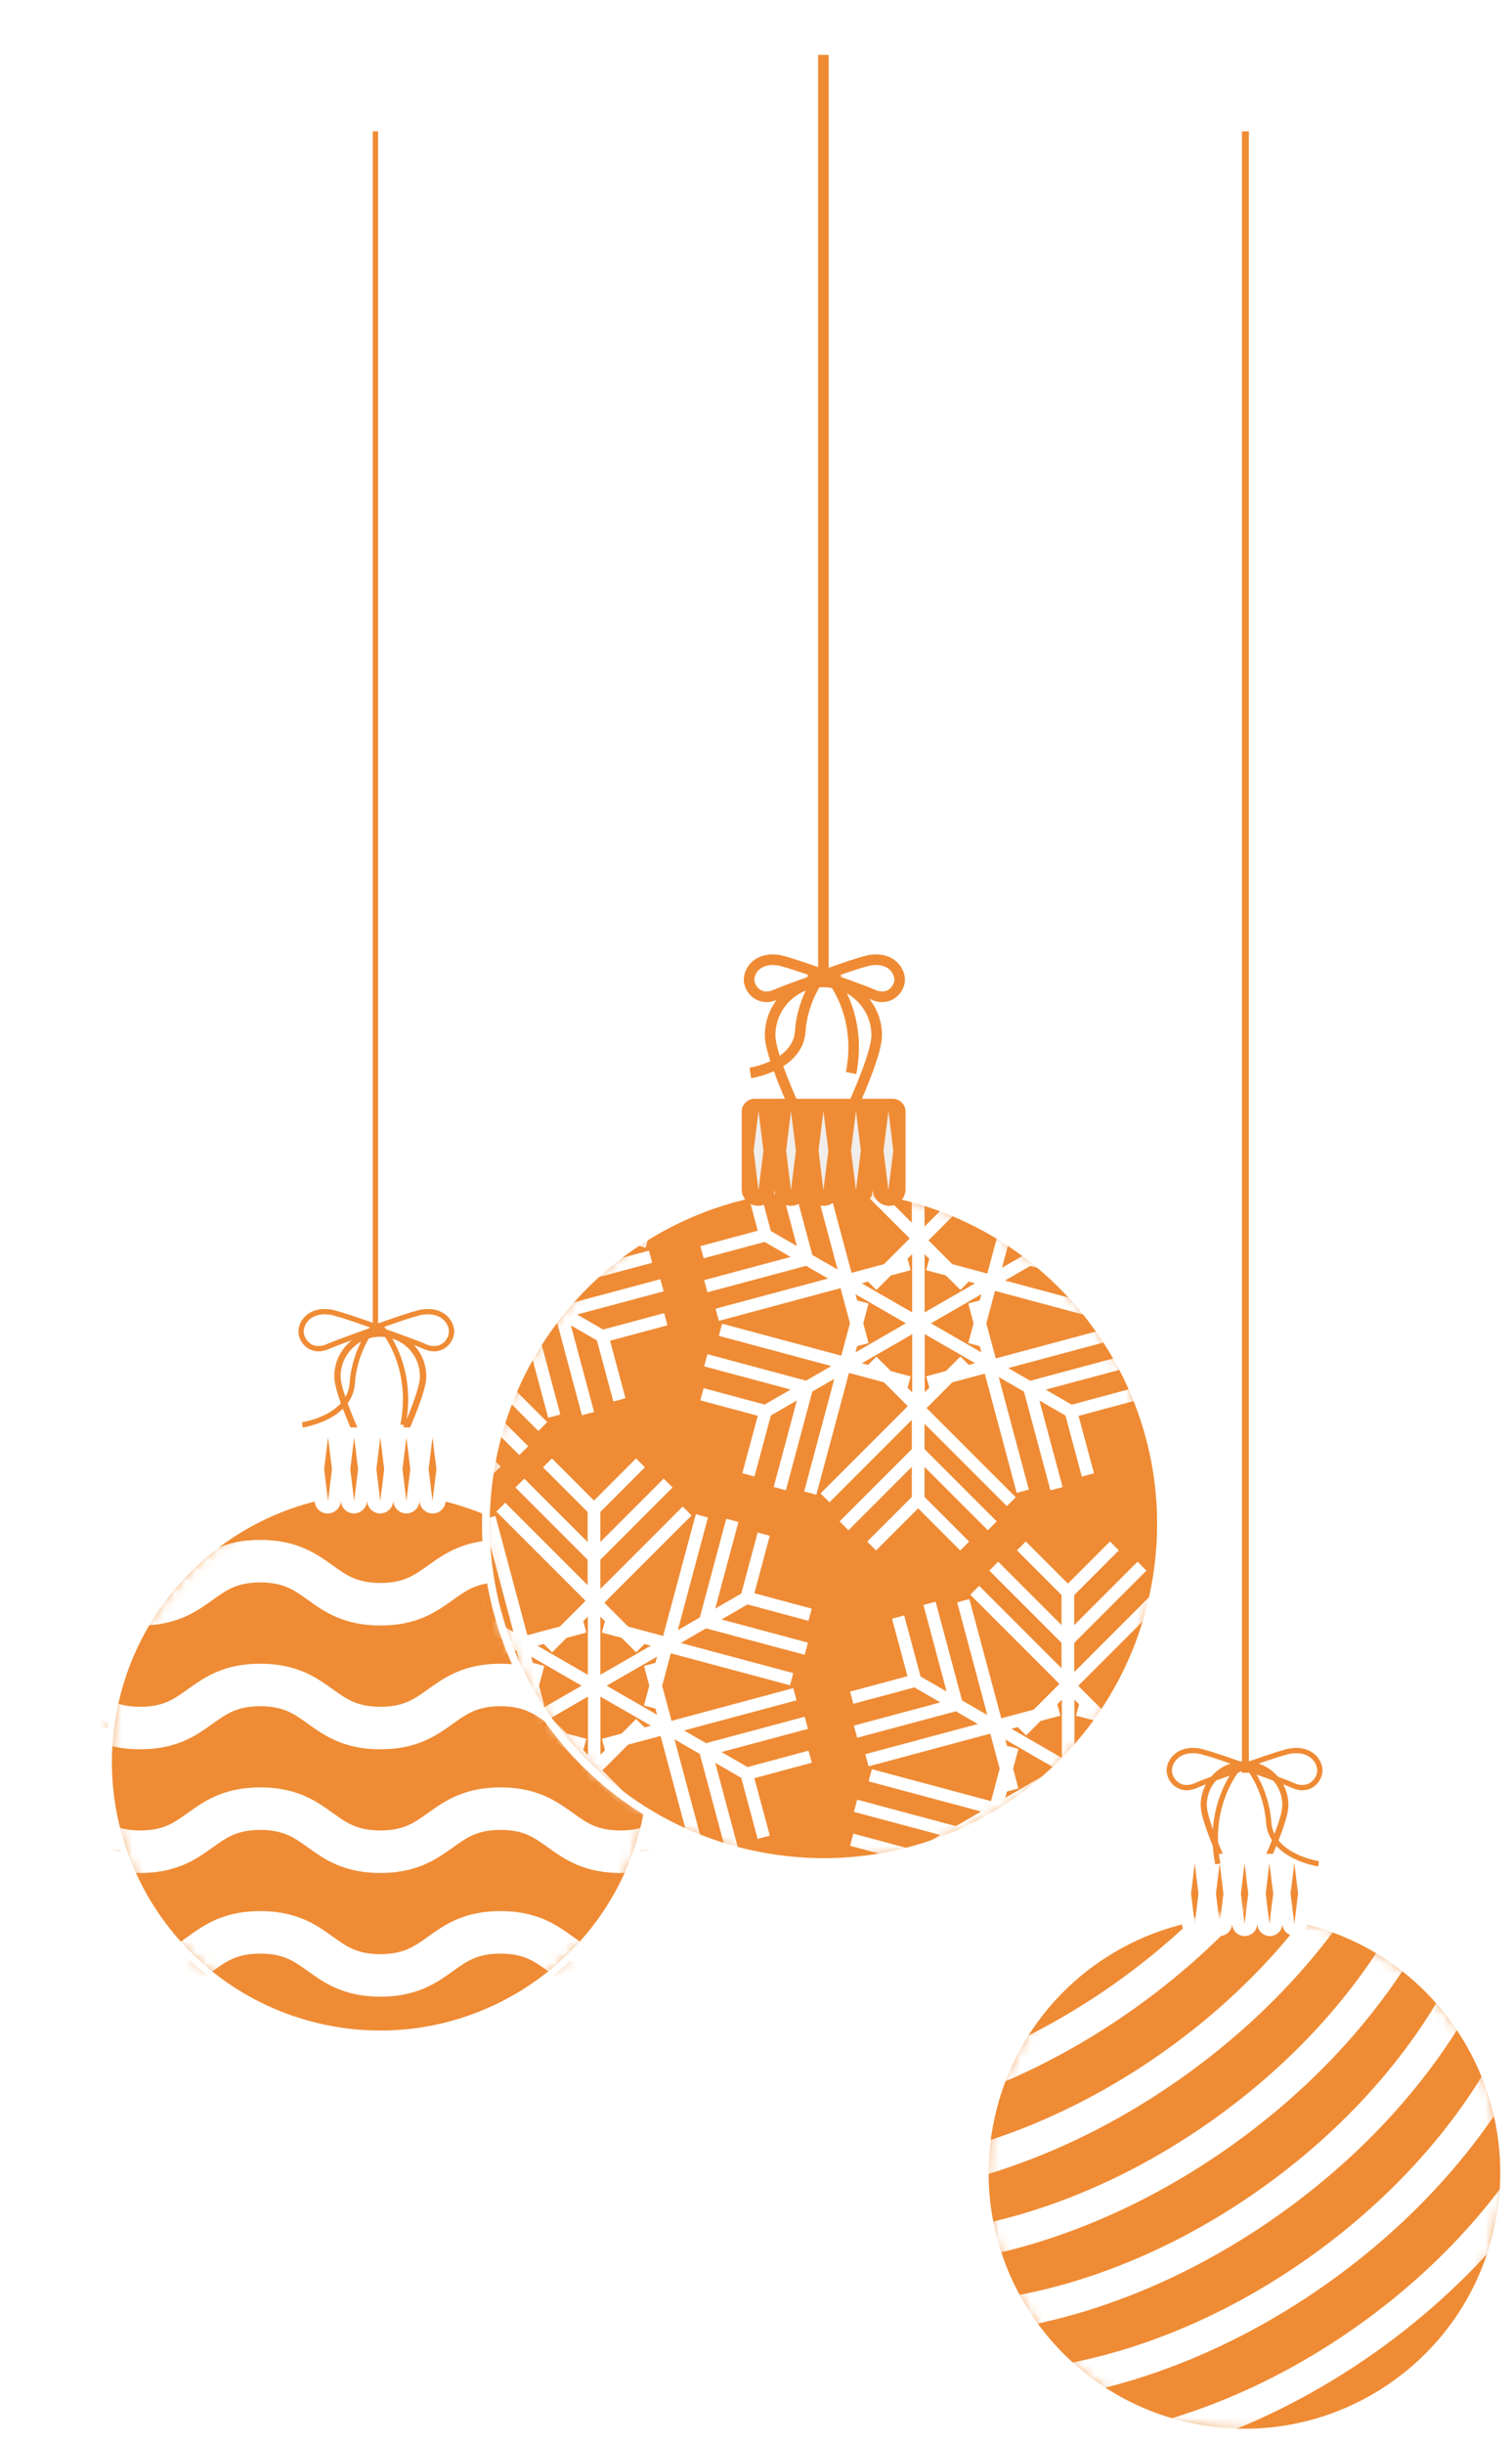 <?xml version="1.0" encoding="UTF-8"?> <svg xmlns="http://www.w3.org/2000/svg" width="143" height="231" viewBox="0 0 143 231" fill="none"><g filter="url(#filter0_d_33_19215)"><path d="M55.946 167.415C59.203 153.617 50.657 139.792 36.859 136.535C23.061 133.278 9.236 141.824 5.979 155.622C2.723 169.42 11.268 183.245 25.066 186.502C38.864 189.759 52.69 181.213 55.946 167.415Z" fill="#EF8B34"></path><mask id="mask0_33_19215" style="mask-type:luminance" maskUnits="userSpaceOnUse" x="5" y="135" width="52" height="53"><path d="M55.946 167.415C59.203 153.617 50.657 139.791 36.859 136.535C23.061 133.278 9.236 141.824 5.979 155.622C2.723 169.42 11.268 183.245 25.066 186.502C38.864 189.759 52.69 181.213 55.946 167.415Z" fill="white"></path></mask><g mask="url(#mask0_33_19215)"><path d="M76.406 181.69C70.726 181.69 70.726 177.62 65.046 177.62C59.366 177.62 59.366 181.69 53.686 181.69C48.006 181.69 48.006 177.62 42.336 177.62C36.666 177.62 36.656 181.69 30.976 181.69C25.296 181.69 25.296 177.62 19.616 177.62C13.936 177.62 13.936 181.69 8.256 181.69C2.576 181.69 2.576 177.62 -3.104 177.62C-8.784 177.62 -8.784 181.69 -14.464 181.69" fill="#EF8B34"></path><path d="M76.406 170C70.726 170 70.726 165.93 65.046 165.93C59.366 165.93 59.366 170 53.686 170C48.006 170 48.006 165.93 42.336 165.93C36.666 165.93 36.656 170 30.976 170C25.296 170 25.296 165.93 19.616 165.93C13.936 165.93 13.936 170 8.256 170C2.576 170 2.576 165.93 -3.104 165.93C-8.784 165.93 -8.784 170 -14.464 170" fill="#EF8B34"></path><path d="M76.406 158.31C70.726 158.31 70.726 154.24 65.046 154.24C59.366 154.24 59.366 158.31 53.686 158.31C48.006 158.31 48.006 154.24 42.336 154.24C36.666 154.24 36.656 158.31 30.976 158.31C25.296 158.31 25.296 154.24 19.616 154.24C13.936 154.24 13.936 158.31 8.256 158.31C2.576 158.31 2.576 154.24 -3.104 154.24C-8.784 154.24 -8.784 158.31 -14.464 158.31" fill="#EF8B34"></path><path d="M76.406 146.61C70.726 146.61 70.726 142.54 65.046 142.54C59.366 142.54 59.366 146.61 53.686 146.61C48.006 146.61 48.006 142.54 42.336 142.54C36.666 142.54 36.656 146.61 30.976 146.61C25.296 146.61 25.296 142.54 19.616 142.54C13.936 142.54 13.936 146.61 8.256 146.61C2.576 146.61 2.576 142.54 -3.104 142.54C-8.784 142.54 -8.784 146.61 -14.464 146.61" fill="#EF8B34"></path></g><path d="M55.946 167.415C59.203 153.617 50.657 139.792 36.859 136.535C23.061 133.278 9.236 141.824 5.979 155.622C2.723 169.42 11.268 183.245 25.066 186.502C38.864 189.759 52.69 181.213 55.946 167.415Z" stroke="white" stroke-width="0.59" stroke-miterlimit="10"></path><mask id="mask1_33_19215" style="mask-type:luminance" maskUnits="userSpaceOnUse" x="5" y="135" width="52" height="53"><path d="M55.946 167.415C59.203 153.617 50.657 139.791 36.859 136.535C23.061 133.278 9.236 141.824 5.979 155.622C2.723 169.42 11.268 183.245 25.066 186.502C38.864 189.759 52.69 181.213 55.946 167.415Z" fill="white"></path></mask><g mask="url(#mask1_33_19215)"><path d="M76.406 181.69C70.726 181.69 70.726 177.62 65.046 177.62C59.366 177.62 59.366 181.69 53.686 181.69C48.006 181.69 48.006 177.62 42.336 177.62C36.666 177.62 36.656 181.69 30.976 181.69C25.296 181.69 25.296 177.62 19.616 177.62C13.936 177.62 13.936 181.69 8.256 181.69C2.576 181.69 2.576 177.62 -3.104 177.62C-8.784 177.62 -8.784 181.69 -14.464 181.69" stroke="white" stroke-width="4.02" stroke-miterlimit="10"></path><path d="M76.406 170C70.726 170 70.726 165.93 65.046 165.93C59.366 165.93 59.366 170 53.686 170C48.006 170 48.006 165.93 42.336 165.93C36.666 165.93 36.656 170 30.976 170C25.296 170 25.296 165.93 19.616 165.93C13.936 165.93 13.936 170 8.256 170C2.576 170 2.576 165.93 -3.104 165.93C-8.784 165.93 -8.784 170 -14.464 170" stroke="white" stroke-width="4.02" stroke-miterlimit="10"></path><path d="M76.406 158.31C70.726 158.31 70.726 154.24 65.046 154.24C59.366 154.24 59.366 158.31 53.686 158.31C48.006 158.31 48.006 154.24 42.336 154.24C36.666 154.24 36.656 158.31 30.976 158.31C25.296 158.31 25.296 154.24 19.616 154.24C13.936 154.24 13.936 158.31 8.256 158.31C2.576 158.31 2.576 154.24 -3.104 154.24C-8.784 154.24 -8.784 158.31 -14.464 158.31" stroke="white" stroke-width="4.02" stroke-miterlimit="10"></path><path d="M76.406 146.61C70.726 146.61 70.726 142.54 65.046 142.54C59.366 142.54 59.366 146.61 53.686 146.61C48.006 146.61 48.006 142.54 42.336 142.54C36.666 142.54 36.656 146.61 30.976 146.61C25.296 146.61 25.296 142.54 19.616 142.54C13.936 142.54 13.936 146.61 8.256 146.61C2.576 146.61 2.576 142.54 -3.104 142.54C-8.784 142.54 -8.784 146.61 -14.464 146.61" stroke="white" stroke-width="4.02" stroke-miterlimit="10"></path></g><path d="M35.017 125.08C35.017 127.32 30.966 135.16 30.966 135.16C30.966 135.16 26.916 127.32 26.916 125.08C26.916 122.84 28.727 121.03 30.966 121.03C33.206 121.03 35.017 122.84 35.017 125.08Z" stroke="#EF8B34" stroke-width="0.6" stroke-miterlimit="10"></path><path d="M34.696 129.9H25.736C25.186 129.9 24.746 130.34 24.746 130.89V136.75C24.746 137.32 25.106 137.85 25.656 137.99C26.486 138.21 27.236 137.59 27.236 136.79C27.236 137.47 27.796 138.03 28.476 138.03C29.156 138.03 29.716 137.47 29.716 136.79C29.716 137.47 30.276 138.03 30.956 138.03C31.636 138.03 32.196 137.47 32.196 136.79C32.196 137.47 32.756 138.03 33.436 138.03C34.116 138.03 34.676 137.47 34.676 136.79C34.676 137.58 35.426 138.21 36.256 137.99C36.806 137.84 37.166 137.31 37.166 136.75V130.89C37.166 130.34 36.726 129.9 36.176 129.9H34.676H34.696Z" fill="white"></path><path d="M26.026 130.84L25.656 133.85L26.026 136.85L26.396 133.85L26.026 130.84Z" fill="#EF8B34"></path><path d="M28.497 130.84L28.127 133.85L28.497 136.85L28.866 133.85L28.497 130.84Z" fill="#EF8B34"></path><path d="M30.966 130.84L30.596 133.85L30.966 136.85L31.336 133.85L30.966 130.84Z" fill="#EF8B34"></path><path d="M33.436 130.84L33.066 133.85L33.436 136.85L33.806 133.85L33.436 130.84Z" fill="#EF8B34"></path><path d="M35.906 130.84L35.536 133.85L35.906 136.85L36.276 133.85L35.906 130.84Z" fill="#EF8B34"></path><path d="M30.506 7.419L30.506 121.06" stroke="#EF8B34" stroke-width="0.5" stroke-miterlimit="10"></path><path d="M37.706 120.85C37.706 121.74 36.716 122.96 35.156 122.25C34.346 121.88 30.366 120.48 30.366 120.48C30.366 120.48 34.116 119.11 34.996 118.99C36.866 118.74 37.706 119.96 37.706 120.85Z" stroke="#EF8B34" stroke-width="0.5" stroke-linejoin="round"></path><path d="M23.476 120.85C23.476 121.74 24.466 122.96 26.026 122.25C26.836 121.88 30.816 120.48 30.816 120.48C30.816 120.48 27.066 119.11 26.186 118.99C24.316 118.74 23.476 119.96 23.476 120.85Z" stroke="#EF8B34" stroke-width="0.5" stroke-linejoin="round"></path><path d="M30.376 120.33C30.376 120.33 28.546 122.44 28.316 125.72C28.086 129 23.596 129.66 23.596 129.66" stroke="#EF8B34" stroke-width="0.5" stroke-linejoin="round"></path><path d="M30.966 120.33C30.966 120.33 34.256 123.82 33.116 129.67" stroke="#EF8B34" stroke-width="0.5" stroke-linejoin="round"></path></g><g filter="url(#filter1_d_33_19215)"><path d="M136.524 205.9C139.596 192.739 131.418 179.58 118.257 176.508C105.097 173.436 91.937 181.614 88.865 194.774C85.793 207.935 93.971 221.094 107.132 224.167C120.292 227.239 133.451 219.061 136.524 205.9Z" fill="#EF8B34"></path><path d="M136.524 205.9C139.596 192.739 131.418 179.58 118.257 176.508C105.097 173.436 91.937 181.614 88.865 194.774C85.793 207.935 93.971 221.094 107.132 224.167C120.292 227.239 133.451 219.061 136.524 205.9Z" stroke="white" stroke-width="0.56" stroke-miterlimit="10"></path><path d="M116.566 165.6C116.566 167.73 112.706 175.2 112.706 175.2C112.706 175.2 108.846 167.73 108.846 165.6C108.846 163.47 110.576 161.74 112.706 161.74C114.836 161.74 116.566 163.47 116.566 165.6Z" stroke="#EF8B34" stroke-width="0.58" stroke-miterlimit="10"></path><path d="M116.266 170.2H107.726C107.206 170.2 106.776 170.62 106.776 171.15V176.74C106.776 177.28 107.116 177.78 107.636 177.92C108.426 178.13 109.146 177.53 109.146 176.78C109.146 177.43 109.676 177.97 110.336 177.97C110.996 177.97 111.526 177.44 111.526 176.78C111.526 177.43 112.056 177.97 112.716 177.97C113.376 177.97 113.906 177.44 113.906 176.78C113.906 177.43 114.436 177.97 115.096 177.97C115.756 177.97 116.286 177.44 116.286 176.78C116.286 177.54 117.006 178.13 117.796 177.92C118.316 177.78 118.656 177.28 118.656 176.74V171.15C118.656 170.63 118.236 170.2 117.706 170.2H116.276H116.266Z" fill="white"></path><path d="M107.996 171.09L107.646 173.96L107.996 176.82L108.346 173.96L107.996 171.09Z" fill="#EF8B34"></path><path d="M110.357 171.09L109.997 173.96L110.357 176.82L110.707 173.96L110.357 171.09Z" fill="#EF8B34"></path><path d="M112.706 171.09L112.356 173.96L112.706 176.82L113.056 173.96L112.706 171.09Z" fill="#EF8B34"></path><path d="M115.057 171.09L114.707 173.96L115.057 176.82L115.417 173.96L115.057 171.09Z" fill="#EF8B34"></path><path d="M117.416 171.09L117.056 173.96L117.416 176.82L117.766 173.96L117.416 171.09Z" fill="#EF8B34"></path><mask id="mask2_33_19215" style="mask-type:luminance" maskUnits="userSpaceOnUse" x="88" y="175" width="50" height="50"><path d="M136.524 205.9C139.596 192.739 131.418 179.58 118.257 176.508C105.097 173.436 91.937 181.614 88.865 194.774C85.793 207.935 93.971 221.094 107.132 224.167C120.292 227.239 133.451 219.061 136.524 205.9Z" fill="white"></path></mask><g mask="url(#mask2_33_19215)"><path d="M106.676 113.52C116.356 127.23 107.786 149.95 87.536 164.26C67.276 178.57 43.006 179.05 33.316 165.34" stroke="white" stroke-width="3" stroke-miterlimit="10"></path><path d="M111.256 120C120.936 133.71 112.366 156.43 92.117 170.74C71.856 185.05 47.587 185.53 37.897 171.82" stroke="white" stroke-width="3" stroke-miterlimit="10"></path><path d="M115.826 126.48C125.506 140.19 116.936 162.91 96.686 177.22C76.426 191.53 52.156 192.01 42.466 178.3" stroke="white" stroke-width="3" stroke-miterlimit="10"></path><path d="M120.406 132.96C130.086 146.67 121.516 169.39 101.266 183.7C81.006 198.01 56.736 198.49 47.046 184.78" stroke="white" stroke-width="3" stroke-miterlimit="10"></path><path d="M124.986 139.44C134.666 153.15 126.096 175.87 105.846 190.18C85.587 204.49 61.316 204.97 51.627 191.26" stroke="white" stroke-width="3" stroke-miterlimit="10"></path><path d="M129.567 145.93C139.247 159.64 130.677 182.36 110.427 196.67C90.166 210.98 65.897 211.46 56.206 197.75" stroke="white" stroke-width="3" stroke-miterlimit="10"></path><path d="M134.147 152.41C143.827 166.12 135.257 188.84 115.007 203.15C94.747 217.46 70.477 217.94 60.787 204.23" stroke="white" stroke-width="3" stroke-miterlimit="10"></path><path d="M138.726 158.89C148.406 172.6 139.836 195.32 119.586 209.63C99.326 223.94 75.056 224.42 65.366 210.71" stroke="white" stroke-width="3" stroke-miterlimit="10"></path><path d="M143.297 165.37C152.977 179.08 144.407 201.8 124.157 216.11C103.897 230.42 79.626 230.9 69.936 217.19" stroke="white" stroke-width="3" stroke-miterlimit="10"></path><path d="M147.877 171.85C157.557 185.56 148.987 208.28 128.737 222.59C108.477 236.9 84.207 237.38 74.517 223.67" stroke="white" stroke-width="3" stroke-miterlimit="10"></path><path d="M152.456 178.33C162.136 192.04 153.566 214.76 133.316 229.07C113.056 243.38 88.786 243.86 79.096 230.15" stroke="white" stroke-width="3" stroke-miterlimit="10"></path></g><path d="M112.786 7.419V162.54" stroke="#EF8B34" stroke-width="0.65" stroke-miterlimit="10"></path><path d="M105.586 162.33C105.586 163.22 106.576 164.44 108.136 163.73C108.946 163.36 112.926 161.96 112.926 161.96C112.926 161.96 109.176 160.59 108.296 160.47C106.426 160.22 105.586 161.44 105.586 162.33Z" stroke="#EF8B34" stroke-width="0.5" stroke-linejoin="round"></path><path d="M119.826 162.33C119.826 163.22 118.836 164.44 117.276 163.73C116.466 163.36 112.486 161.96 112.486 161.96C112.486 161.96 116.236 160.59 117.116 160.47C118.986 160.22 119.826 161.44 119.826 162.33Z" stroke="#EF8B34" stroke-width="0.5" stroke-linejoin="round"></path><path d="M112.926 161.81C112.926 161.81 114.756 163.92 114.986 167.2C115.216 170.48 119.706 171.14 119.706 171.14" stroke="#EF8B34" stroke-width="0.5" stroke-linejoin="round"></path><path d="M112.327 161.81C112.327 161.81 109.037 165.3 110.177 171.15" stroke="#EF8B34" stroke-width="0.5" stroke-linejoin="round"></path></g><g filter="url(#filter2_d_33_19215)"><path d="M104.376 144.21C107.228 126.813 95.437 110.399 78.04 107.547C60.644 104.695 44.229 116.486 41.377 133.882C38.525 151.279 50.316 167.694 67.712 170.546C85.109 173.398 101.524 161.607 104.376 144.21Z" fill="#EF8B34"></path><path d="M104.376 144.21C107.228 126.813 95.437 110.399 78.04 107.547C60.644 104.695 44.229 116.486 41.377 133.882C38.525 151.279 50.316 167.694 67.712 170.546C85.109 173.398 101.524 161.607 104.376 144.21Z" stroke="white" stroke-width="0.73" stroke-miterlimit="10"></path><mask id="mask3_33_19215" style="mask-type:luminance" maskUnits="userSpaceOnUse" x="40" y="107" width="65" height="64"><path d="M104.376 144.21C107.228 126.813 95.437 110.399 78.04 107.547C60.644 104.695 44.229 116.486 41.377 133.882C38.525 151.279 50.316 167.694 67.712 170.546C85.109 173.398 101.524 161.607 104.376 144.21Z" fill="white"></path></mask><g mask="url(#mask3_33_19215)"><path d="M71.466 160.45L65.696 162L63.236 160.58L71.416 158.39L71.106 157.24L61.776 159.74L59.696 158.54L70.336 155.69L70.026 154.54L58.516 157.63L57.626 154.32L58.446 151.25L69.716 154.27L70.026 153.12L59.386 150.27L61.776 148.89L71.106 151.39L71.416 150.24L63.236 148.05L65.696 146.63L71.466 148.18L71.776 147.03L66.346 145.57L67.806 140.14L66.656 139.83L65.106 145.6L62.646 147.02L64.836 138.84L63.686 138.53L61.186 147.86L59.106 149.06L61.956 138.41L60.806 138.1L57.716 149.61L54.406 148.72L52.156 146.47L60.406 138.22L59.566 137.38L51.776 145.17V142.41L58.606 135.58L57.766 134.74L51.776 140.73V137.89L55.996 133.67L55.156 132.83L51.176 136.81L47.196 132.83L46.356 133.67L50.576 137.89V140.73L44.586 134.74L43.746 135.58L50.576 142.41V144.81L42.786 137.02L41.946 137.86L50.376 146.29L47.946 148.72L44.876 149.54L41.856 138.27L40.706 138.58L43.556 149.23L41.166 147.85L38.666 138.52L37.516 138.83L39.706 147.01L37.246 145.59L35.696 139.82L34.546 140.13L36.006 145.56L30.576 147.02L30.886 148.17L36.656 146.62L39.116 148.04L30.936 150.23L31.246 151.38L40.576 148.88L42.656 150.08L32.016 152.93L32.326 154.08L43.836 150.99L44.726 154.3L43.906 157.37L32.636 154.35L32.326 155.5L42.966 158.35L40.576 159.73L31.246 157.23L30.936 158.38L39.116 160.57L36.656 161.99L30.886 160.44L30.576 161.59L36.006 163.05L34.546 168.48L35.696 168.79L37.246 163.02L39.706 161.6L37.516 169.78L38.666 170.09L41.166 160.76L43.246 159.56L40.396 170.2L41.546 170.51L44.636 158.99L47.946 159.88L50.196 162.13L41.946 170.38L42.786 171.22L50.576 163.43V166.19L43.746 173.02L44.586 173.86L50.576 167.87V170.71L46.356 174.93L47.196 175.77L51.176 171.79L55.156 175.77L55.996 174.93L51.776 170.71V167.87L57.766 173.86L58.606 173.02L51.776 166.19V163.79L59.566 171.58L60.406 170.74L51.976 162.31L54.406 159.88L57.476 159.06L60.496 170.33L61.646 170.02L58.796 159.38L61.186 160.76L63.686 170.09L64.836 169.78L62.646 161.6L65.106 163.02L66.656 168.79L67.806 168.48L66.346 163.05L71.776 161.59L71.466 160.44V160.45ZM52.216 148.21L51.926 149.29L53.796 149.79L55.166 151.16L55.956 150.37L56.546 150.53L51.776 153.28V147.78L52.206 148.21H52.216ZM46.426 150.37L47.216 151.16L48.586 149.79L50.456 149.29L50.166 148.21L50.596 147.78V153.28L45.826 150.53L46.416 150.37H46.426ZM45.396 156.47L46.476 156.18L45.976 154.31L46.476 152.44L45.396 152.15L45.236 151.56L50.006 154.31L45.236 157.06L45.396 156.47ZM50.166 160.41L50.456 159.33L48.586 158.83L47.216 157.46L46.426 158.25L45.836 158.09L50.606 155.34V160.84L50.176 160.41H50.166ZM55.956 158.25L55.166 157.46L53.796 158.83L51.926 159.33L52.216 160.41L51.786 160.84V155.34L56.556 158.09L55.966 158.25H55.956ZM52.376 154.31L57.146 151.56L56.986 152.15L55.906 152.44L56.406 154.31L55.906 156.18L56.986 156.47L57.146 157.06L52.376 154.31Z" fill="white"></path><path d="M102.126 126.2L96.356 127.75L93.896 126.33L102.076 124.14L101.766 122.99L92.436 125.49L90.356 124.29L100.996 121.44L100.686 120.29L89.176 123.38L88.286 120.07L89.106 117L100.376 120.02L100.686 118.87L90.046 116.02L92.436 114.64L101.766 117.14L102.076 115.99L93.896 113.8L96.356 112.38L102.126 113.93L102.436 112.78L97.006 111.32L98.466 105.89L97.316 105.58L95.766 111.35L93.306 112.77L95.496 104.59L94.346 104.28L91.846 113.61L89.766 114.81L92.616 104.16L91.466 103.85L88.376 115.36L85.066 114.47L82.816 112.22L91.066 103.97L90.226 103.13L82.436 110.92V108.16L89.266 101.33L88.426 100.49L82.436 106.48V103.64L86.656 99.42L85.816 98.58L81.836 102.56L77.856 98.58L77.016 99.42L81.236 103.64V106.48L75.246 100.49L74.406 101.33L81.236 108.16V110.56L73.446 102.77L72.606 103.61L81.036 112.04L78.606 114.47L75.536 115.29L72.516 104.02L71.366 104.33L74.216 114.98L71.826 113.6L69.326 104.27L68.176 104.58L70.366 112.76L67.906 111.34L66.356 105.57L65.206 105.88L66.666 111.31L61.236 112.77L61.546 113.92L67.316 112.37L69.776 113.79L61.596 115.98L61.906 117.13L71.236 114.63L73.316 115.83L62.676 118.68L62.986 119.83L74.496 116.74L75.386 120.05L74.566 123.12L63.296 120.1L62.986 121.25L73.626 124.1L71.236 125.48L61.906 122.98L61.596 124.13L69.776 126.32L67.316 127.74L61.546 126.19L61.236 127.34L66.666 128.8L65.206 134.23L66.356 134.54L67.906 128.77L70.366 127.35L68.176 135.53L69.326 135.84L71.826 126.51L73.906 125.31L71.056 135.95L72.206 136.26L75.296 124.75L78.606 125.64L80.856 127.89L72.606 136.14L73.446 136.98L81.236 129.19V131.95L74.406 138.78L75.246 139.62L81.236 133.63V136.47L77.016 140.69L77.856 141.53L81.836 137.55L85.816 141.53L86.656 140.69L82.436 136.47V133.63L88.426 139.62L89.266 138.78L82.436 131.95V129.55L90.226 137.34L91.066 136.5L82.636 128.07L85.066 125.64L88.136 124.82L91.156 136.09L92.306 135.78L89.456 125.14L91.846 126.52L94.346 135.85L95.496 135.54L93.306 127.36L95.766 128.78L97.316 134.55L98.466 134.24L97.006 128.81L102.436 127.35L102.126 126.2ZM82.886 113.96L82.596 115.04L84.466 115.54L85.836 116.91L86.626 116.12L87.216 116.28L82.446 119.03V113.53L82.876 113.96H82.886ZM77.096 116.12L77.886 116.91L79.256 115.54L81.126 115.04L80.836 113.96L81.266 113.53V119.03L76.496 116.28L77.086 116.12H77.096ZM76.066 122.22L77.146 121.93L76.646 120.06L77.146 118.19L76.066 117.9L75.906 117.31L80.676 120.06L75.906 122.81L76.066 122.22ZM80.836 126.16L81.126 125.08L79.256 124.58L77.886 123.21L77.096 124L76.506 123.84L81.276 121.09V126.59L80.846 126.16H80.836ZM86.626 123.99L85.836 123.2L84.466 124.57L82.596 125.07L82.886 126.15L82.456 126.58V121.08L87.226 123.83L86.636 123.99H86.626ZM83.046 120.06L87.816 117.31L87.656 117.9L86.576 118.19L87.076 120.06L86.576 121.93L87.656 122.22L87.816 122.81L83.046 120.06Z" fill="white"></path><path d="M116.296 168.3L110.526 169.85L108.066 168.43L116.246 166.24L115.936 165.09L106.606 167.59L104.526 166.39L115.166 163.54L114.856 162.39L103.346 165.48L102.456 162.17L103.276 159.1L114.546 162.12L114.856 160.97L104.206 158.12L106.596 156.74L115.926 159.24L116.236 158.09L108.056 155.9L110.516 154.48L116.286 156.03L116.596 154.88L111.166 153.42L112.626 147.99L111.476 147.68L109.926 153.45L107.466 154.87L109.656 146.69L108.506 146.38L106.006 155.71L103.926 156.91L106.776 146.26L105.626 145.95L102.536 157.46L99.227 156.57L96.977 154.32L105.226 146.07L104.386 145.23L96.597 153.02V150.26L103.426 143.43L102.586 142.59L96.597 148.58V145.74L100.816 141.52L99.977 140.68L95.996 144.66L92.016 140.68L91.177 141.52L95.397 145.74V148.58L89.406 142.59L88.567 143.43L95.397 150.26V152.66L87.606 144.87L86.766 145.71L95.197 154.14L92.766 156.57L89.697 157.39L86.677 146.12L85.526 146.43L88.376 157.08L85.987 155.7L83.487 146.37L82.337 146.68L84.526 154.86L82.067 153.44L80.516 147.67L79.367 147.98L80.826 153.41L75.397 154.87L75.707 156.02L81.477 154.47L83.936 155.89L75.757 158.08L76.067 159.23L85.397 156.73L87.477 157.93L76.837 160.78L77.147 161.93L88.656 158.84L89.546 162.15L88.727 165.22L77.457 162.2L77.147 163.35L87.787 166.2L85.397 167.58L76.067 165.08L75.757 166.23L83.936 168.42L81.477 169.84L75.707 168.29L75.397 169.44L80.826 170.9L79.367 176.33L80.516 176.64L82.067 170.87L84.526 169.45L82.337 177.63L83.487 177.94L85.987 168.61L88.067 167.41L85.216 178.05L86.367 178.36L89.457 166.84L92.766 167.73L95.016 169.98L86.766 178.23L87.606 179.07L95.397 171.28V174.04L88.567 180.87L89.406 181.71L95.397 175.72V178.56L91.177 182.78L92.016 183.62L95.996 179.64L99.977 183.62L100.816 182.78L96.597 178.56V175.72L102.586 181.71L103.426 180.87L96.597 174.04V171.64L104.386 179.43L105.226 178.59L96.796 170.16L99.227 167.73L102.296 166.91L105.316 178.18L106.466 177.87L103.616 167.23L106.006 168.61L108.506 177.94L109.656 177.63L107.466 169.45L109.926 170.87L111.476 176.64L112.626 176.33L111.166 170.9L116.596 169.44L116.286 168.29L116.296 168.3ZM97.056 156.06L96.766 157.14L98.636 157.64L100.006 159.01L100.796 158.22L101.386 158.38L96.617 161.13V155.63L97.046 156.06H97.056ZM91.257 158.22L92.046 159.01L93.416 157.64L95.287 157.14L94.996 156.06L95.427 155.63V161.13L90.656 158.38L91.246 158.22H91.257ZM90.237 164.31L91.317 164.02L90.817 162.15L91.317 160.28L90.237 159.99L90.076 159.4L94.847 162.15L90.076 164.9L90.237 164.31ZM95.007 168.25L95.296 167.17L93.427 166.67L92.056 165.3L91.266 166.09L90.677 165.93L95.447 163.18V168.68L95.016 168.25H95.007ZM100.796 166.09L100.006 165.3L98.636 166.67L96.766 167.17L97.056 168.25L96.626 168.68V163.18L101.396 165.93L100.806 166.09H100.796ZM97.216 162.15L101.986 159.4L101.826 159.99L100.746 160.28L101.246 162.15L100.746 164.02L101.826 164.31L101.986 164.9L97.216 162.15Z" fill="white"></path><path d="M57.816 119.1L52.046 120.65L49.586 119.23L57.766 117.04L57.456 115.89L48.126 118.39L46.046 117.19L56.686 114.34L56.376 113.19L44.866 116.28L43.976 112.97L44.796 109.9L56.066 112.92L56.376 111.77L45.736 108.92L48.126 107.54L57.456 110.04L57.766 108.89L49.586 106.7L52.046 105.28L57.816 106.83L58.126 105.68L52.696 104.22L54.156 98.79L53.006 98.48L51.456 104.25L48.996 105.67L51.186 97.49L50.036 97.18L47.536 106.51L45.456 107.71L48.306 97.06L47.156 96.75L44.066 108.26L40.756 107.37L38.506 105.12L46.756 96.87L45.916 96.03L38.126 103.82V101.06L44.956 94.23L44.116 93.39L38.126 99.38V96.54L42.346 92.32L41.506 91.48L37.526 95.46L33.546 91.48L32.706 92.32L36.926 96.54V99.38L30.936 93.39L30.096 94.23L36.926 101.06V103.46L29.136 95.67L28.296 96.51L36.726 104.94L34.296 107.37L31.226 108.19L28.206 96.92L27.056 97.23L29.906 107.88L27.516 106.5L25.016 97.17L23.866 97.48L26.056 105.66L23.596 104.24L22.046 98.47L20.896 98.78L22.356 104.21L16.926 105.67L17.236 106.82L23.006 105.27L25.466 106.69L17.286 108.88L17.596 110.03L26.926 107.53L29.006 108.73L18.366 111.58L18.676 112.73L30.186 109.64L31.076 112.95L30.256 116.02L18.986 113L18.676 114.15L29.316 117L26.926 118.38L17.596 115.88L17.286 117.03L25.466 119.22L23.006 120.64L17.236 119.09L16.926 120.24L22.356 121.7L20.896 127.13L22.046 127.44L23.596 121.67L26.056 120.25L23.866 128.43L25.016 128.74L27.516 119.41L29.596 118.21L26.746 128.85L27.896 129.16L30.986 117.65L34.296 118.54L36.546 120.79L28.296 129.04L29.136 129.88L36.926 122.09V124.85L30.096 131.68L30.936 132.52L36.926 126.53V129.37L32.706 133.59L33.546 134.43L37.526 130.45L41.506 134.43L42.346 133.59L38.126 129.37V126.53L44.116 132.52L44.956 131.68L38.126 124.85V122.45L45.916 130.24L46.756 129.4L38.326 120.97L40.756 118.54L43.826 117.72L46.846 128.99L47.996 128.68L45.146 118.04L47.536 119.42L50.036 128.75L51.186 128.44L48.996 120.26L51.456 121.68L53.006 127.45L54.156 127.14L52.696 121.71L58.126 120.25L57.816 119.1ZM38.576 106.86L38.286 107.94L40.156 108.44L41.526 109.81L42.316 109.02L42.906 109.18L38.136 111.93V106.43L38.566 106.86H38.576ZM32.786 109.02L33.576 109.81L34.946 108.44L36.816 107.94L36.526 106.86L36.956 106.43V111.93L32.186 109.18L32.776 109.02H32.786ZM31.756 115.12L32.836 114.83L32.336 112.96L32.836 111.09L31.756 110.8L31.596 110.21L36.366 112.96L31.596 115.71L31.756 115.12ZM36.526 119.05L36.816 117.97L34.946 117.47L33.576 116.1L32.786 116.89L32.196 116.73L36.966 113.98V119.48L36.536 119.05H36.526ZM42.316 116.89L41.526 116.1L40.156 117.47L38.286 117.97L38.576 119.05L38.146 119.48V113.98L42.916 116.73L42.326 116.89H42.316ZM38.736 112.96L43.506 110.21L43.346 110.8L42.266 111.09L42.766 112.96L42.266 114.83L43.346 115.12L43.506 115.71L38.736 112.96Z" fill="white"></path></g><path d="M77.916 92.84C77.916 95.62 72.876 105.37 72.876 105.37C72.876 105.37 67.836 95.63 67.836 92.84C67.836 90.05 70.096 87.8 72.876 87.8C75.656 87.8 77.916 90.06 77.916 92.84Z" stroke="#EF8B34" stroke-miterlimit="10"></path><path d="M77.516 98.84H66.376C65.696 98.84 65.146 99.39 65.146 100.07V107.36C65.146 108.06 65.596 108.72 66.276 108.9C67.306 109.18 68.246 108.4 68.246 107.41C68.246 108.26 68.946 108.96 69.796 108.96C70.646 108.96 71.346 108.26 71.346 107.41C71.346 108.26 72.046 108.96 72.896 108.96C73.746 108.96 74.446 108.26 74.446 107.41C74.446 108.26 75.146 108.96 75.996 108.96C76.846 108.96 77.546 108.26 77.546 107.41C77.546 108.4 78.486 109.18 79.516 108.9C80.196 108.72 80.646 108.06 80.646 107.36V100.07C80.646 99.39 80.096 98.84 79.416 98.84H77.556H77.516Z" fill="#EF8B34"></path><path d="M66.736 100.01L66.276 103.74L66.736 107.48L67.206 103.74L66.736 100.01Z" fill="#F0EDEA"></path><path d="M69.806 100.01L69.346 103.74L69.806 107.48L70.276 103.74L69.806 100.01Z" fill="#F0EDEA"></path><path d="M72.876 100.01L72.416 103.74L72.876 107.48L73.346 103.74L72.876 100.01Z" fill="#F0EDEA"></path><path d="M75.956 100.01L75.486 103.74L75.956 107.48L76.416 103.74L75.956 100.01Z" fill="#F0EDEA"></path><path d="M79.026 100.01L78.556 103.74L79.026 107.48L79.486 103.74L79.026 100.01Z" fill="#F0EDEA"></path><path d="M72.876 0.183L72.876 87.8" stroke="#EF8B34" stroke-miterlimit="10"></path><path d="M80.086 87.59C80.086 88.48 79.096 89.7 77.536 88.99C76.726 88.62 72.746 87.22 72.746 87.22C72.746 87.22 76.496 85.85 77.376 85.73C79.246 85.48 80.086 86.7 80.086 87.59Z" stroke="#EF8B34" stroke-miterlimit="10"></path><path d="M65.846 87.59C65.846 88.48 66.836 89.7 68.396 88.99C69.206 88.62 73.186 87.22 73.186 87.22C73.186 87.22 69.436 85.85 68.556 85.73C66.686 85.48 65.846 86.7 65.846 87.59Z" stroke="#EF8B34" stroke-miterlimit="10"></path><path d="M72.746 87.07C72.746 87.07 70.916 89.18 70.686 92.46C70.456 95.74 65.966 96.4 65.966 96.4" stroke="#EF8B34" stroke-miterlimit="10"></path><path d="M73.346 87.07C73.346 87.07 76.636 90.56 75.496 96.41" stroke="#EF8B34" stroke-miterlimit="10"></path></g><defs><filter id="filter0_d_33_19215" x="4.992" y="7.419" width="56.942" height="185.071" filterUnits="userSpaceOnUse" color-interpolation-filters="sRGB"><feFlood flood-opacity="0" result="BackgroundImageFix"></feFlood><feColorMatrix in="SourceAlpha" type="matrix" values="0 0 0 0 0 0 0 0 0 0 0 0 0 0 0 0 0 0 127 0" result="hardAlpha"></feColorMatrix><feOffset dx="5" dy="5"></feOffset><feColorMatrix type="matrix" values="0 0 0 0 0.098 0 0 0 0 0.208 0 0 0 0 0.188 0 0 0 0.2 0"></feColorMatrix><feBlend mode="normal" in2="BackgroundImageFix" result="effect1_dropShadow_33_19215"></feBlend><feBlend mode="normal" in="SourceGraphic" in2="effect1_dropShadow_33_19215" result="shape"></feBlend></filter><filter id="filter1_d_33_19215" x="87.939" y="7.419" width="54.511" height="222.674" filterUnits="userSpaceOnUse" color-interpolation-filters="sRGB"><feFlood flood-opacity="0" result="BackgroundImageFix"></feFlood><feColorMatrix in="SourceAlpha" type="matrix" values="0 0 0 0 0 0 0 0 0 0 0 0 0 0 0 0 0 0 127 0" result="hardAlpha"></feColorMatrix><feOffset dx="5" dy="5"></feOffset><feColorMatrix type="matrix" values="0 0 0 0 0.098 0 0 0 0 0.208 0 0 0 0 0.188 0 0 0 0.2 0"></feColorMatrix><feBlend mode="normal" in2="BackgroundImageFix" result="effect1_dropShadow_33_19215"></feBlend><feBlend mode="normal" in="SourceGraphic" in2="effect1_dropShadow_33_19215" result="shape"></feBlend></filter><filter id="filter2_d_33_19215" x="40.586" y="0.183" width="69.58" height="176.154" filterUnits="userSpaceOnUse" color-interpolation-filters="sRGB"><feFlood flood-opacity="0" result="BackgroundImageFix"></feFlood><feColorMatrix in="SourceAlpha" type="matrix" values="0 0 0 0 0 0 0 0 0 0 0 0 0 0 0 0 0 0 127 0" result="hardAlpha"></feColorMatrix><feOffset dx="5" dy="5"></feOffset><feColorMatrix type="matrix" values="0 0 0 0 0.098 0 0 0 0 0.208 0 0 0 0 0.188 0 0 0 0.2 0"></feColorMatrix><feBlend mode="normal" in2="BackgroundImageFix" result="effect1_dropShadow_33_19215"></feBlend><feBlend mode="normal" in="SourceGraphic" in2="effect1_dropShadow_33_19215" result="shape"></feBlend></filter></defs></svg> 